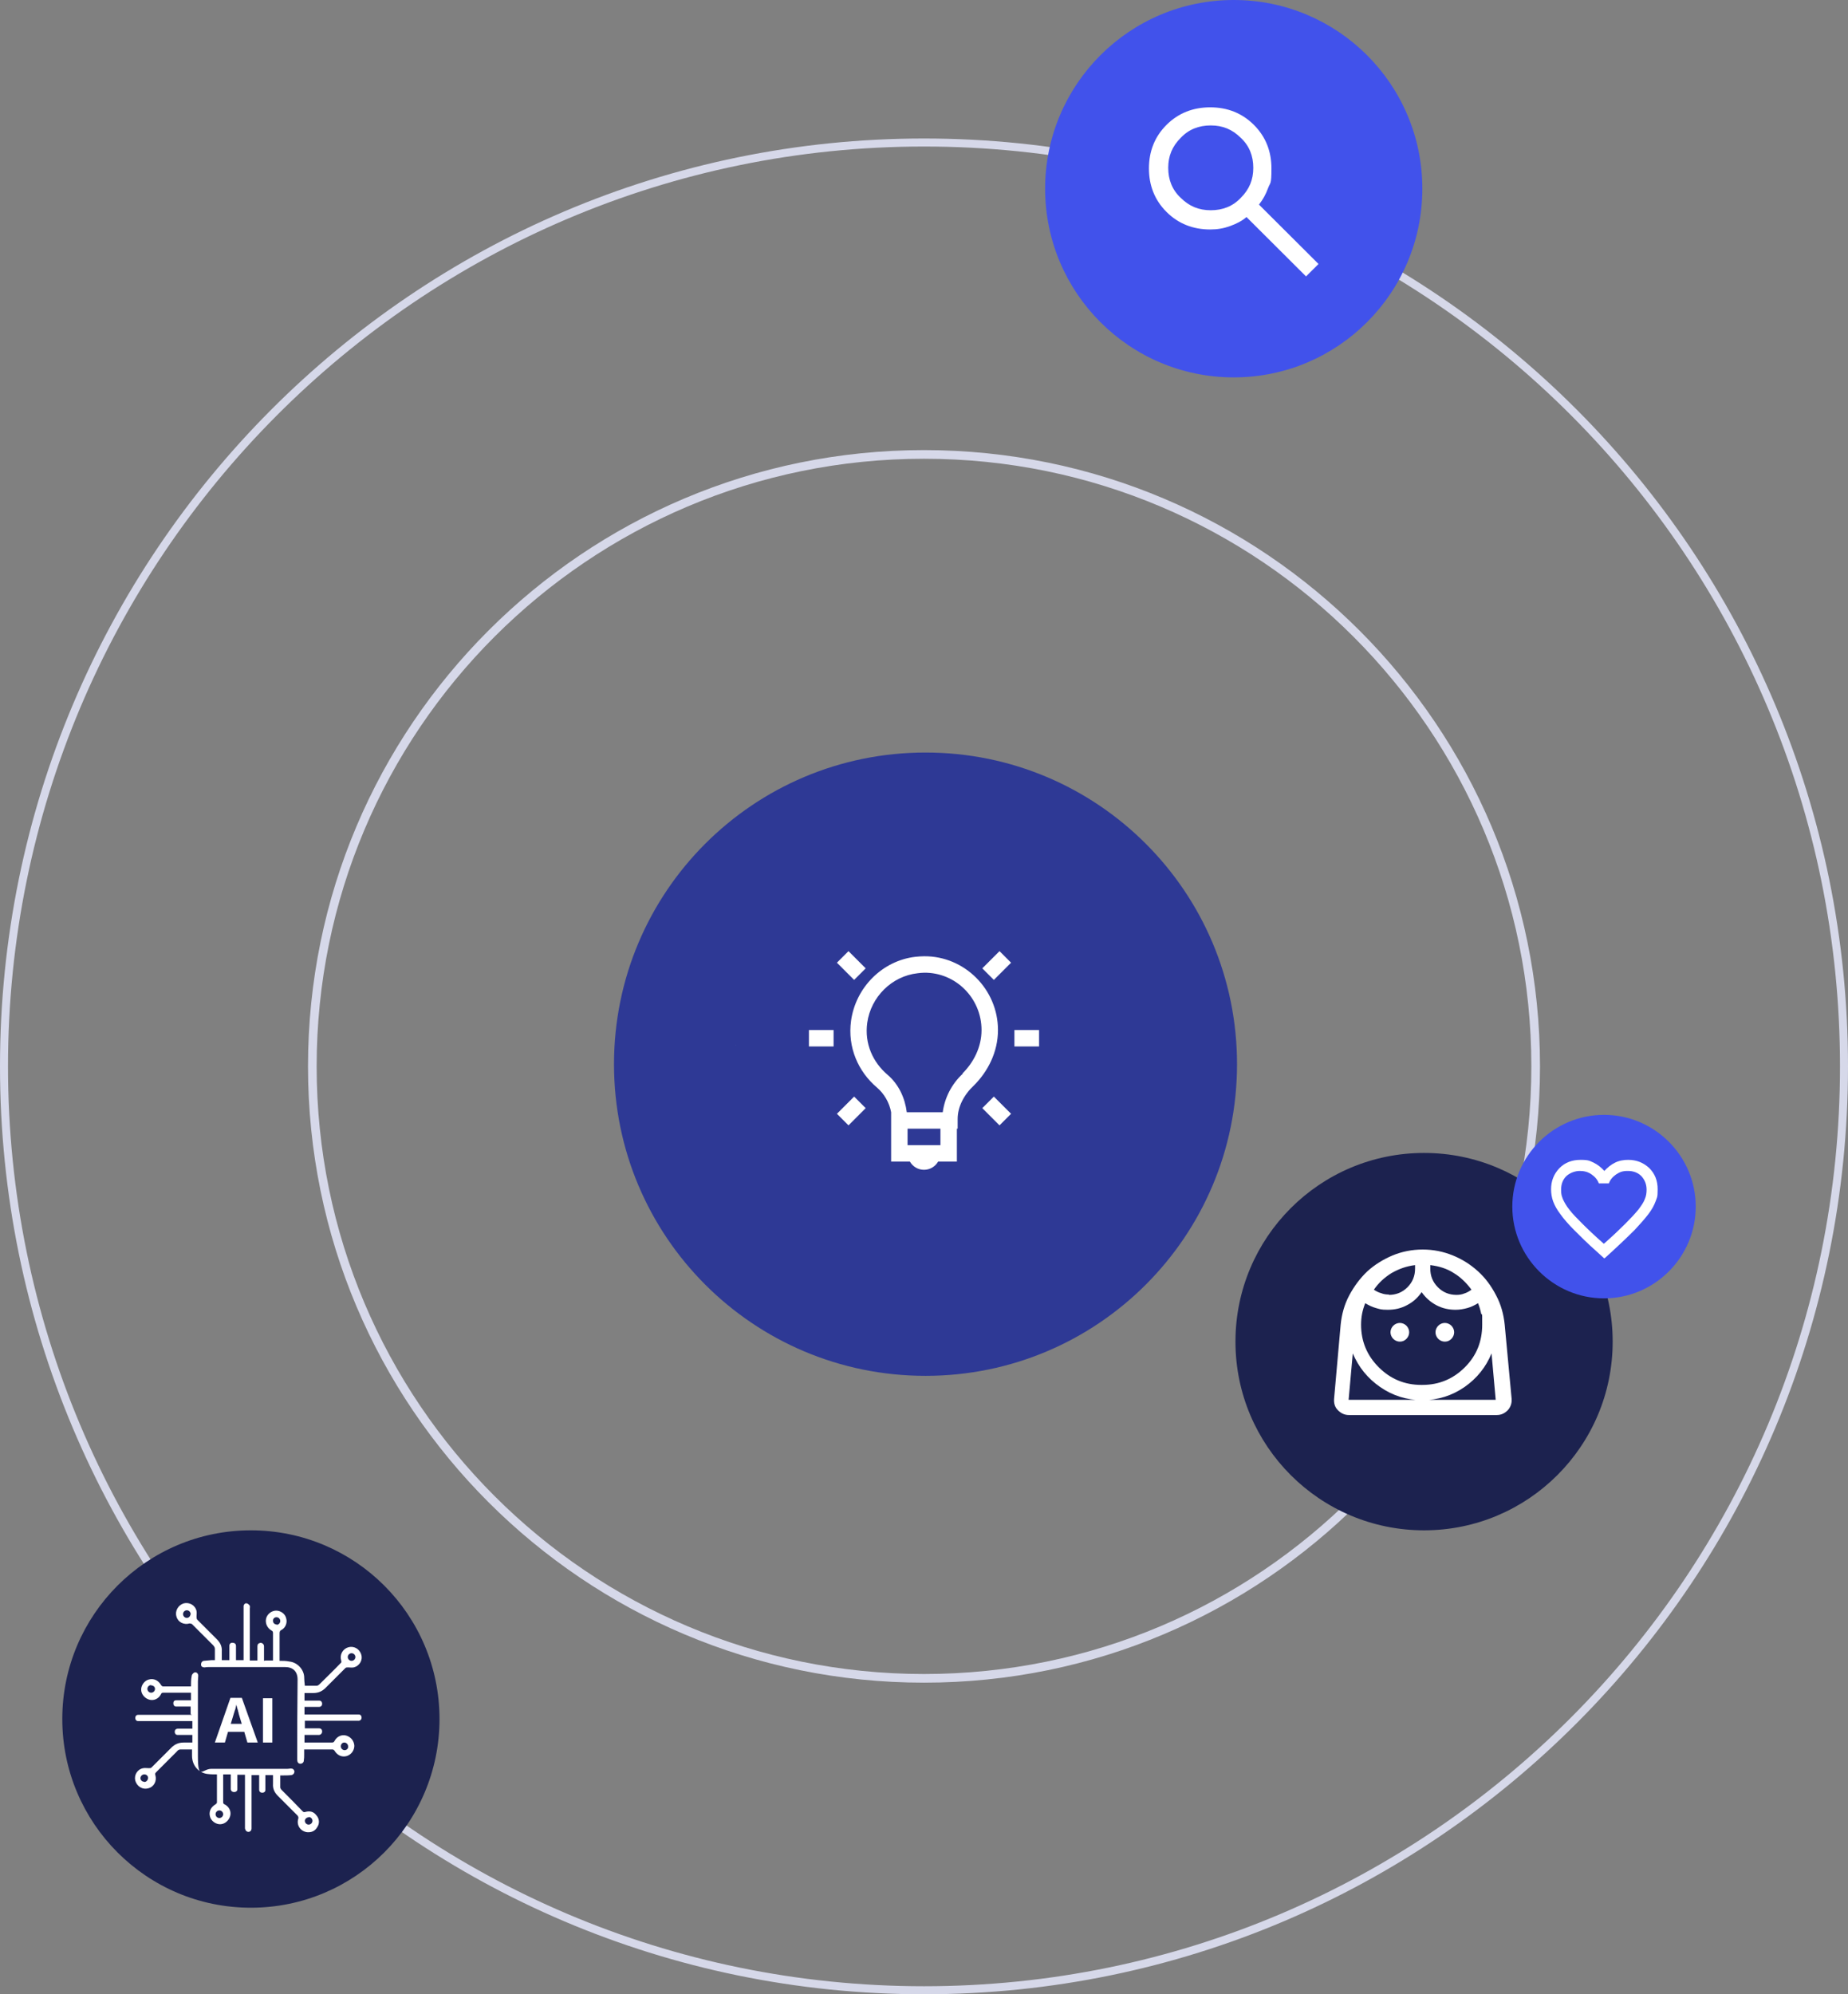 <svg width="456" height="492" viewBox="0 0 456 492" fill="none" xmlns="http://www.w3.org/2000/svg">
<rect x="0" y="0" width="456" height="492" fill="#808080" stroke="none"/>
<g clip-path="url(#clip0_1127_4678)">
<path fill-rule="evenodd" clip-rule="evenodd" d="M228 490.019C352.83 490.019 454.026 388.416 454.026 263.084C454.026 137.751 352.83 36.149 228 36.149C103.17 36.149 1.974 137.751 1.974 263.084C1.974 388.416 103.17 490.019 228 490.019ZM228 492C353.921 492 456 389.511 456 263.084C456 136.656 353.921 34.167 228 34.167C102.079 34.167 0 136.656 0 263.084C0 389.511 102.079 492 228 492Z" fill="#D6D8E9"/>
<path d="M305.241 262.542C305.241 305.035 270.855 339.431 228.374 339.431C185.892 339.431 151.506 305.035 151.506 262.542C151.506 220.048 185.892 185.653 228.374 185.653C270.855 185.653 305.241 220.048 305.241 262.542Z" fill="#2E3995"/>
<path d="M181.587 257.753H181.652C181.652 257.753 181.587 257.785 181.587 257.818V257.753Z" fill="white"/>
<path d="M108.449 424.094C108.449 449.804 87.613 470.646 61.91 470.646C36.207 470.646 15.371 449.804 15.371 424.094C15.371 398.384 36.207 377.542 61.91 377.542C87.613 377.542 108.449 398.384 108.449 424.094Z" fill="#1C224F"/>
<path d="M47.041 422.893V421.014H44.309C44.052 421.014 43.711 421.014 43.455 421.014C43.028 421.014 42.772 420.672 42.772 420.245C42.772 419.818 42.942 419.477 43.455 419.477C44.138 419.477 44.736 419.477 45.419 419.477C45.931 419.477 46.529 419.477 47.127 419.477V417.597C46.956 417.597 46.785 417.597 46.614 417.597C44.479 417.597 42.43 417.597 40.38 417.597C40.039 417.597 39.868 417.597 39.697 418.025C39.1 419.135 37.904 419.647 36.794 419.306C35.684 418.964 34.83 417.939 34.83 416.829C34.83 415.718 35.684 414.608 36.709 414.352C37.904 414.01 39.014 414.522 39.697 415.633C39.783 415.804 40.039 416.06 40.21 416.06C42.43 416.06 44.736 416.06 46.956 416.06C46.956 416.06 47.041 416.06 47.127 416.06C47.127 415.206 47.127 414.352 47.297 413.497C47.297 413.156 47.639 412.814 47.895 412.643C48.407 412.387 48.92 412.814 48.92 413.412C48.92 413.839 48.834 414.352 48.834 414.779C48.834 420.929 48.834 427.079 48.834 433.229C48.834 439.379 49.945 436.389 52.079 436.389C58.228 436.389 64.376 436.389 70.439 436.389C70.866 436.389 71.293 436.389 71.72 436.304C72.232 436.304 72.488 436.474 72.659 436.987C72.659 437.414 72.403 437.841 71.891 437.927C71.207 438.012 70.439 438.012 69.756 438.012C69.585 438.012 69.414 438.012 69.158 438.012C69.158 439.037 69.158 439.977 69.158 440.916C69.158 441.258 69.414 441.514 69.67 441.77C71.378 443.479 73.086 445.187 74.709 446.895C74.965 447.152 75.221 447.066 75.477 446.981C76.587 446.725 77.441 446.981 78.124 447.92C78.808 448.689 78.893 449.885 78.295 450.739C77.783 451.679 76.929 452.106 75.819 452.02C74.196 451.849 73.086 450.312 73.599 448.689C73.684 448.347 73.599 448.177 73.428 447.92C71.805 446.297 70.183 444.674 68.56 443.052C67.706 442.197 67.279 441.258 67.365 440.062C67.365 439.379 67.365 438.61 67.365 437.927H65.486C65.486 438.866 65.486 439.72 65.486 440.575C65.486 440.916 65.486 441.258 65.486 441.6C65.486 442.027 65.145 442.283 64.718 442.283C64.291 442.283 63.949 442.027 63.949 441.514C63.949 440.489 63.949 439.464 63.949 438.524C63.949 438.354 63.949 438.183 63.949 437.927H62.07V450.568C62.07 450.739 62.07 450.91 62.07 451.081C62.07 451.593 61.729 451.935 61.302 451.935C60.875 451.935 60.533 451.593 60.448 451.081C60.448 450.91 60.448 450.654 60.448 450.483V437.841H58.569C58.569 438.524 58.569 439.208 58.569 439.891C58.569 440.404 58.569 440.916 58.569 441.429C58.569 441.856 58.228 442.112 57.801 442.112C57.374 442.112 57.032 441.941 56.947 441.429C56.947 441.172 56.947 441.002 56.947 440.745C56.947 439.72 56.947 438.781 56.947 437.756H55.068C55.068 437.927 55.068 438.097 55.068 438.268C55.068 440.318 55.068 442.454 55.068 444.504C55.068 444.845 55.068 445.016 55.495 445.187C56.605 445.785 57.118 446.981 56.776 448.091C56.434 449.202 55.41 450.056 54.3 450.056C53.19 450.056 52.079 449.202 51.823 448.177C51.482 446.981 51.994 445.87 53.104 445.187C53.275 445.102 53.531 444.845 53.531 444.674C53.531 442.454 53.531 440.147 53.531 437.927C53.531 437.927 53.531 437.841 53.531 437.756C52.848 437.756 52.079 437.756 51.396 437.67C49.176 437.499 47.383 435.706 47.383 433.143V431.606C46.358 431.606 45.419 431.606 44.479 431.606C44.138 431.606 43.796 431.862 43.626 432.118C41.918 433.827 40.21 435.535 38.502 437.243C38.246 437.5 38.246 437.67 38.331 437.927C38.758 439.379 37.989 440.831 36.623 441.172C35.172 441.6 33.805 440.745 33.378 439.293C33.037 437.927 33.891 436.475 35.342 436.218C35.769 436.133 36.282 436.218 36.709 436.218C37.05 436.218 37.221 436.218 37.392 436.047C39.014 434.424 40.637 432.802 42.259 431.179C43.113 430.325 44.052 429.897 45.333 429.897C46.017 429.897 46.7 429.897 47.468 429.897V428.018C46.529 428.018 45.675 428.018 44.821 428.018C44.479 428.018 44.138 428.018 43.796 428.018C43.369 428.018 43.113 427.677 43.113 427.25C43.113 426.822 43.369 426.481 43.882 426.481C44.906 426.481 45.931 426.481 46.87 426.481C47.041 426.481 47.212 426.481 47.468 426.481V424.602H34.745C34.488 424.602 34.318 424.602 34.061 424.602C33.634 424.602 33.378 424.26 33.378 423.833C33.378 423.406 33.634 423.064 34.061 423.064C34.318 423.064 34.574 423.064 34.745 423.064C38.673 423.064 42.686 423.064 46.614 423.064H47.383L47.041 422.893ZM35.599 439.635C36.111 439.635 36.538 439.122 36.538 438.61C36.538 438.097 36.111 437.756 35.599 437.756C35.086 437.756 34.659 438.183 34.659 438.695C34.659 439.208 35.172 439.635 35.599 439.549V439.635ZM76.16 448.347C75.648 448.347 75.221 448.774 75.221 449.202C75.221 449.714 75.648 450.141 76.16 450.141C76.673 450.141 77.1 449.714 77.1 449.202C77.1 448.689 76.673 448.262 76.16 448.262V448.347ZM37.306 415.718C36.794 415.718 36.367 416.145 36.367 416.658C36.367 417.17 36.794 417.597 37.306 417.597C37.819 417.597 38.246 417.17 38.246 416.658C38.246 416.145 37.819 415.804 37.306 415.804V415.718ZM54.129 446.639C53.617 446.639 53.19 447.066 53.19 447.579C53.19 448.091 53.617 448.518 54.129 448.518C54.641 448.518 55.068 448.091 55.068 447.579C55.068 447.066 54.641 446.639 54.129 446.639Z" fill="white"/>
<path d="M65.487 409.653H67.366V409.14C67.366 407.09 67.366 404.955 67.366 402.905C67.366 402.563 67.281 402.392 66.939 402.222C65.914 401.624 65.402 400.428 65.658 399.317C65.914 398.207 67.024 397.353 68.135 397.353C69.245 397.353 70.355 398.122 70.611 399.232C70.953 400.342 70.44 401.624 69.415 402.136C69.074 402.307 68.989 402.563 68.989 402.99C68.989 405.04 68.989 407.09 68.989 409.14V409.738C69.842 409.738 70.611 409.738 71.379 409.909C73.258 410.08 74.881 411.703 75.051 413.582C75.051 414.351 75.137 415.119 75.222 415.888C76.162 415.888 77.186 415.888 78.126 415.888C78.467 415.888 78.723 415.632 78.98 415.376C80.687 413.667 82.395 412.044 84.018 410.336C84.274 410.165 84.274 409.994 84.188 409.653C83.761 408.286 84.53 406.834 85.896 406.407C87.263 405.98 88.714 406.749 89.141 408.201C89.568 409.567 88.714 411.019 87.263 411.361C86.836 411.446 86.323 411.361 85.896 411.361C85.555 411.361 85.384 411.361 85.213 411.532C83.591 413.155 81.968 414.778 80.346 416.401C79.492 417.255 78.552 417.682 77.272 417.682C76.588 417.682 75.905 417.682 75.137 417.682V419.561C76.076 419.561 76.93 419.561 77.784 419.561C78.126 419.561 78.467 419.561 78.809 419.561C79.236 419.561 79.492 419.903 79.492 420.33C79.492 420.757 79.236 421.099 78.723 421.099C77.699 421.099 76.674 421.099 75.734 421.099C75.564 421.099 75.393 421.099 75.137 421.099V422.978H87.86C88.117 422.978 88.373 422.978 88.544 422.978C88.971 422.978 89.227 423.319 89.227 423.746C89.227 424.174 88.971 424.43 88.629 424.515C88.373 424.515 88.117 424.515 87.86 424.515C83.932 424.515 79.919 424.515 75.991 424.515H75.222V426.394H77.869C78.126 426.394 78.467 426.394 78.723 426.394C79.236 426.394 79.492 426.736 79.492 427.163C79.492 427.59 79.236 427.932 78.809 428.017C78.211 428.017 77.528 428.017 76.845 428.017C76.332 428.017 75.734 428.017 75.137 428.017V429.896C75.308 429.896 75.478 429.896 75.649 429.896C77.784 429.896 79.833 429.896 81.883 429.896C82.224 429.896 82.395 429.811 82.566 429.469C83.164 428.359 84.359 427.847 85.469 428.188C86.579 428.53 87.348 429.469 87.433 430.665C87.433 431.861 86.665 432.886 85.555 433.228C84.359 433.569 83.249 433.057 82.566 431.946C82.481 431.776 82.224 431.605 82.054 431.605C79.748 431.605 77.442 431.605 75.051 431.605C75.051 432.032 75.051 432.459 75.051 432.886C75.051 433.399 75.051 433.826 74.966 434.338C74.966 434.851 74.454 435.192 74.027 435.107C73.6 435.107 73.344 434.68 73.344 434.167C73.344 427.59 73.344 420.928 73.429 414.351C73.429 412.386 72.319 411.276 70.355 411.276C64.121 411.276 57.887 411.276 51.654 411.276C51.227 411.276 50.885 411.276 50.458 411.361C49.946 411.361 49.604 411.105 49.604 410.678C49.604 410.165 49.86 409.824 50.287 409.738C50.971 409.653 51.568 409.653 52.251 409.567C52.508 409.567 52.764 409.567 53.02 409.567C53.02 408.542 53.02 407.688 53.02 406.749C53.02 406.407 52.764 406.065 52.508 405.809C50.8 404.101 49.092 402.392 47.384 400.684C47.299 400.599 46.957 400.513 46.786 400.513C45.334 400.94 43.883 400.172 43.541 398.805C43.114 397.438 43.968 395.986 45.334 395.559C46.701 395.217 48.153 395.986 48.494 397.438C48.58 397.865 48.494 398.378 48.494 398.805C48.494 399.147 48.494 399.317 48.665 399.574C50.287 401.197 51.91 402.819 53.532 404.442C54.386 405.296 54.813 406.236 54.728 407.432C54.728 408.115 54.728 408.799 54.728 409.567H56.606C56.606 408.542 56.606 407.603 56.606 406.663C56.606 406.407 56.606 406.151 56.606 405.98C56.606 405.467 57.033 405.211 57.46 405.296C57.887 405.296 58.229 405.553 58.229 406.065C58.229 407.005 58.229 408.03 58.229 408.969V409.567H60.108V396.926C60.108 396.669 60.108 396.413 60.108 396.157C60.193 395.73 60.535 395.474 60.876 395.559C61.132 395.559 61.474 395.901 61.645 396.157C61.73 396.328 61.645 396.669 61.645 396.926C61.645 400.94 61.645 404.869 61.645 408.884V409.653H63.523V408.542C63.523 407.774 63.523 407.005 63.523 406.151C63.523 405.638 63.779 405.382 64.292 405.296C64.719 405.296 65.146 405.638 65.146 406.151C65.146 407.09 65.146 407.944 65.146 408.884V409.738L65.487 409.653ZM47.042 398.207C47.042 397.694 46.615 397.267 46.103 397.267C45.591 397.267 45.164 397.694 45.164 398.207C45.164 398.719 45.591 399.147 46.103 399.147C46.615 399.147 46.957 398.719 47.042 398.207ZM87.69 408.799C87.69 408.286 87.263 407.859 86.75 407.859C86.238 407.859 85.811 408.286 85.811 408.799C85.811 409.311 86.238 409.738 86.75 409.738C87.263 409.738 87.69 409.311 87.69 408.799ZM68.22 400.855C68.732 400.855 69.159 400.428 69.159 399.915C69.159 399.403 68.732 398.976 68.22 398.976C67.708 398.976 67.281 399.403 67.366 399.915C67.366 400.428 67.793 400.769 68.305 400.769L68.22 400.855ZM85.896 430.836C85.896 430.324 85.469 429.896 84.957 429.896C84.445 429.896 84.103 430.324 84.103 430.836C84.103 431.349 84.53 431.776 85.042 431.776C85.555 431.776 85.982 431.349 85.896 430.836Z" fill="white"/>
<path d="M61.044 429.897L60.276 427.249H56.262L55.493 429.897H53.017L56.86 418.878H59.678L63.606 429.897H61.129H61.044ZM59.678 425.37L58.909 422.807C58.909 422.636 58.824 422.38 58.738 422.124C58.738 421.868 58.568 421.611 58.482 421.27C58.482 421.013 58.312 420.757 58.312 420.501C58.312 420.672 58.226 420.928 58.141 421.27C58.141 421.611 57.97 421.868 57.885 422.124C57.885 422.38 57.714 422.551 57.714 422.722L56.945 425.284H59.763L59.678 425.37Z" fill="white"/>
<path d="M64.889 429.897V418.964H67.194V429.897H64.889Z" fill="white"/>
<path d="M350.966 46.552C350.966 72.263 330.13 93.104 304.427 93.104C278.724 93.104 257.888 72.263 257.888 46.552C257.888 20.842 278.724 0 304.427 0C330.13 0 350.966 20.842 350.966 46.552Z" fill="#4152EB"/>
<path d="M322.27 68.194L307.576 53.545C306.456 54.522 305.057 55.219 303.518 55.777C301.978 56.336 300.438 56.614 298.62 56.614C294.422 56.614 290.783 55.219 287.844 52.29C284.905 49.36 283.506 45.732 283.506 41.547C283.506 37.362 284.905 33.734 287.844 30.804C290.783 27.875 294.422 26.48 298.62 26.48C302.818 26.48 306.456 27.875 309.395 30.804C312.334 33.734 313.733 37.362 313.733 41.547C313.733 45.732 313.453 44.895 312.894 46.43C312.334 47.965 311.634 49.22 310.655 50.476L325.349 65.125L322.13 68.334L322.27 68.194ZM298.76 51.871C301.698 51.871 304.217 50.895 306.176 48.802C308.276 46.709 309.255 44.337 309.255 41.407C309.255 38.478 308.276 35.967 306.176 34.013C304.077 31.921 301.698 30.944 298.76 30.944C295.82 30.944 293.302 31.921 291.342 34.013C289.243 36.106 288.264 38.478 288.264 41.407C288.264 44.337 289.243 46.849 291.342 48.802C293.441 50.895 295.82 51.871 298.76 51.871Z" fill="white"/>
<path fill-rule="evenodd" clip-rule="evenodd" d="M228 412.99C310.768 412.99 377.865 345.875 377.865 263.084C377.865 180.293 310.768 113.177 228 113.177C145.232 113.177 78.135 180.293 78.135 263.084C78.135 345.875 145.232 412.99 228 412.99ZM228 415.125C311.948 415.125 380 347.054 380 263.084C380 179.113 311.948 111.042 228 111.042C144.052 111.042 76 179.113 76 263.084C76 347.054 144.052 415.125 228 415.125Z" fill="#D6D8E9"/>
<path d="M397.933 330.99C397.933 356.7 377.097 377.542 351.393 377.542C325.69 377.542 304.854 356.7 304.854 330.99C304.854 305.279 325.69 284.438 351.393 284.438C377.097 284.438 397.933 305.279 397.933 330.99Z" fill="#1C224F"/>
<path d="M350.965 341.666C355.064 341.666 358.565 340.214 361.469 337.31C364.372 334.406 365.738 330.904 365.738 326.804C365.738 322.704 365.738 324.925 365.482 324.071C365.311 323.216 365.055 322.362 364.714 321.508C363.86 322.021 363.006 322.448 362.066 322.704C361.127 322.96 360.188 323.131 359.163 323.131C357.541 323.131 355.918 322.789 354.466 322.021C353.015 321.252 351.819 320.227 350.795 318.775C349.855 320.141 348.66 321.252 347.123 322.021C345.671 322.789 344.134 323.131 342.426 323.131C340.718 323.131 340.462 322.96 339.523 322.704C338.583 322.448 337.729 322.021 336.875 321.508C336.534 322.362 336.278 323.216 336.107 324.071C335.936 324.925 335.851 325.864 335.851 326.804C335.851 330.904 337.302 334.406 340.206 337.31C343.109 340.214 346.61 341.666 350.709 341.666H350.965ZM345.415 330.989C346.098 330.989 346.61 330.733 347.037 330.306C347.464 329.879 347.72 329.281 347.72 328.683C347.72 328.085 347.464 327.487 347.037 327.06C346.61 326.633 346.012 326.377 345.415 326.377C344.817 326.377 344.219 326.633 343.792 327.06C343.365 327.487 343.109 328.085 343.109 328.683C343.109 329.281 343.365 329.879 343.792 330.306C344.219 330.733 344.817 330.989 345.415 330.989ZM356.516 330.989C357.199 330.989 357.711 330.733 358.138 330.306C358.565 329.879 358.821 329.281 358.821 328.683C358.821 328.085 358.565 327.487 358.138 327.06C357.711 326.633 357.114 326.377 356.516 326.377C355.918 326.377 355.32 326.633 354.893 327.06C354.466 327.487 354.21 328.085 354.21 328.683C354.21 329.281 354.466 329.879 354.893 330.306C355.32 330.733 355.918 330.989 356.516 330.989ZM342.682 319.458C344.475 319.458 346.012 318.86 347.293 317.579C348.574 316.298 349.172 314.76 349.172 312.966V312.112C347.037 312.369 345.159 313.052 343.365 314.077C341.572 315.187 340.12 316.554 339.01 318.177C339.523 318.519 340.12 318.86 340.803 319.031C341.401 319.287 342.084 319.373 342.768 319.373L342.682 319.458ZM359.334 319.458C360.017 319.458 360.7 319.373 361.298 319.116C361.896 318.946 362.493 318.604 363.091 318.177C361.896 316.554 360.444 315.102 358.736 314.077C357.028 312.966 355.064 312.369 352.929 312.112V312.966C352.929 314.76 353.527 316.298 354.808 317.579C356.089 318.86 357.626 319.458 359.419 319.458H359.334ZM332.862 349.098C331.752 349.098 330.898 348.671 330.129 347.902C329.361 347.133 329.105 346.194 329.19 345.083L330.812 326.804C331.069 324.241 331.752 321.764 332.947 319.544C334.143 317.323 335.595 315.358 337.388 313.65C339.181 312.027 341.23 310.746 343.621 309.721C345.927 308.781 348.403 308.269 351.051 308.269C353.698 308.269 356.174 308.781 358.48 309.721C360.786 310.66 362.835 311.941 364.714 313.65C366.507 315.273 367.959 317.237 369.154 319.544C370.35 321.764 371.033 324.241 371.289 326.804L372.997 345.083C373.082 346.194 372.741 347.133 372.057 347.902C371.289 348.671 370.435 349.098 369.325 349.098H333.033H332.862ZM350.965 345.425C347.123 345.425 343.621 344.314 340.547 342.179C337.473 340.044 335.253 337.31 333.801 333.894L332.777 345.339H369.069L368.044 333.894C366.678 337.225 364.457 340.044 361.383 342.179C358.309 344.314 354.808 345.425 350.965 345.425Z" fill="white"/>
<path d="M418.427 297.677C418.427 310.148 408.265 320.313 395.798 320.313C383.33 320.313 373.168 310.148 373.168 297.677C373.168 285.207 383.33 275.042 395.798 275.042C408.265 275.042 418.427 285.207 418.427 297.677Z" fill="#4152EB"/>
<path d="M395.797 310.404L393.918 308.696C391.698 306.731 389.905 304.937 388.453 303.485C387.002 302.033 385.891 300.752 385.038 299.556C384.184 298.446 383.586 297.335 383.244 296.396C382.903 295.456 382.732 294.431 382.732 293.406C382.732 291.356 383.415 289.648 384.781 288.196C386.148 286.829 387.856 286.146 389.99 286.146C392.125 286.146 392.211 286.402 393.235 286.829C394.26 287.341 395.114 288.025 395.882 288.879C396.651 288.025 397.505 287.341 398.53 286.829C399.554 286.316 400.665 286.146 401.775 286.146C403.824 286.146 405.532 286.829 406.984 288.196C408.35 289.562 409.033 291.271 409.033 293.406C409.033 295.541 408.862 295.371 408.521 296.396C408.179 297.335 407.581 298.446 406.727 299.556C405.874 300.666 404.678 302.033 403.312 303.485C401.86 304.937 400.067 306.646 397.847 308.696L395.968 310.404H395.797ZM395.797 306.816C397.932 304.937 399.64 303.314 401.006 301.948C402.372 300.581 403.482 299.385 404.251 298.446C405.02 297.421 405.617 296.566 405.874 295.798C406.215 295.029 406.3 294.26 406.3 293.491C406.3 292.21 405.874 291.1 405.02 290.16C404.166 289.306 403.056 288.879 401.689 288.879C400.323 288.879 399.725 289.135 398.786 289.733C397.932 290.331 397.334 291.014 396.993 291.954H394.516C394.175 291.014 393.577 290.331 392.723 289.733C391.869 289.135 390.93 288.879 389.82 288.879C388.709 288.879 387.429 289.306 386.489 290.16C385.635 291.014 385.208 292.125 385.208 293.491C385.208 294.858 385.379 295.029 385.635 295.798C385.977 296.566 386.489 297.506 387.258 298.446C388.026 299.471 389.136 300.581 390.503 301.948C391.869 303.314 393.577 304.937 395.712 306.816H395.797Z" fill="white"/>
<path d="M209.368 234.651L206.513 237.504L210.761 241.752L213.613 238.899L209.368 234.651ZM246.634 234.651L242.385 238.899L245.239 241.752L249.486 237.506L246.634 234.651ZM228 235.917C227.331 235.923 226.655 235.966 225.972 236.047H225.911C217.685 236.99 211.139 243.638 210.001 251.83C209.092 258.423 211.81 264.401 216.339 268.252C218.191 269.833 219.444 272.003 219.888 274.399V286.57H224.512C225.218 287.782 226.505 288.599 228 288.599C229.495 288.599 230.783 287.782 231.489 286.57H236.113V278.456H236.303V276.046C236.303 273.072 237.849 270.074 240.359 267.743C243.718 264.379 246.253 259.602 246.253 254.114C246.253 244.093 238.007 235.824 228 235.917ZM228 239.975C235.839 239.865 242.197 246.284 242.197 254.114C242.197 258.362 240.23 262.103 237.506 264.825L237.571 264.89C234.865 267.388 233.115 270.751 232.622 274.401H223.751C223.305 270.924 221.815 267.558 218.998 265.144C215.414 262.101 213.278 257.516 213.992 252.339C214.878 245.949 220.062 240.81 226.414 240.106C226.939 240.034 227.467 239.99 227.996 239.977L228 239.975ZM199.607 254.114V258.171H205.691V254.114H199.607ZM250.309 254.114V258.171H256.393V254.114H250.309ZM210.761 270.534L206.515 274.78L209.368 277.634L213.611 273.386L210.761 270.534ZM245.239 270.534L242.387 273.386L246.632 277.634L249.486 274.78L245.239 270.534ZM223.944 278.458H232.056V282.515H223.944V278.458Z" fill="white"/>
</g>
<defs>
<clipPath id="clip0_1127_4678">
<rect width="456" height="492" fill="white"/>
</clipPath>
</defs>
</svg>

